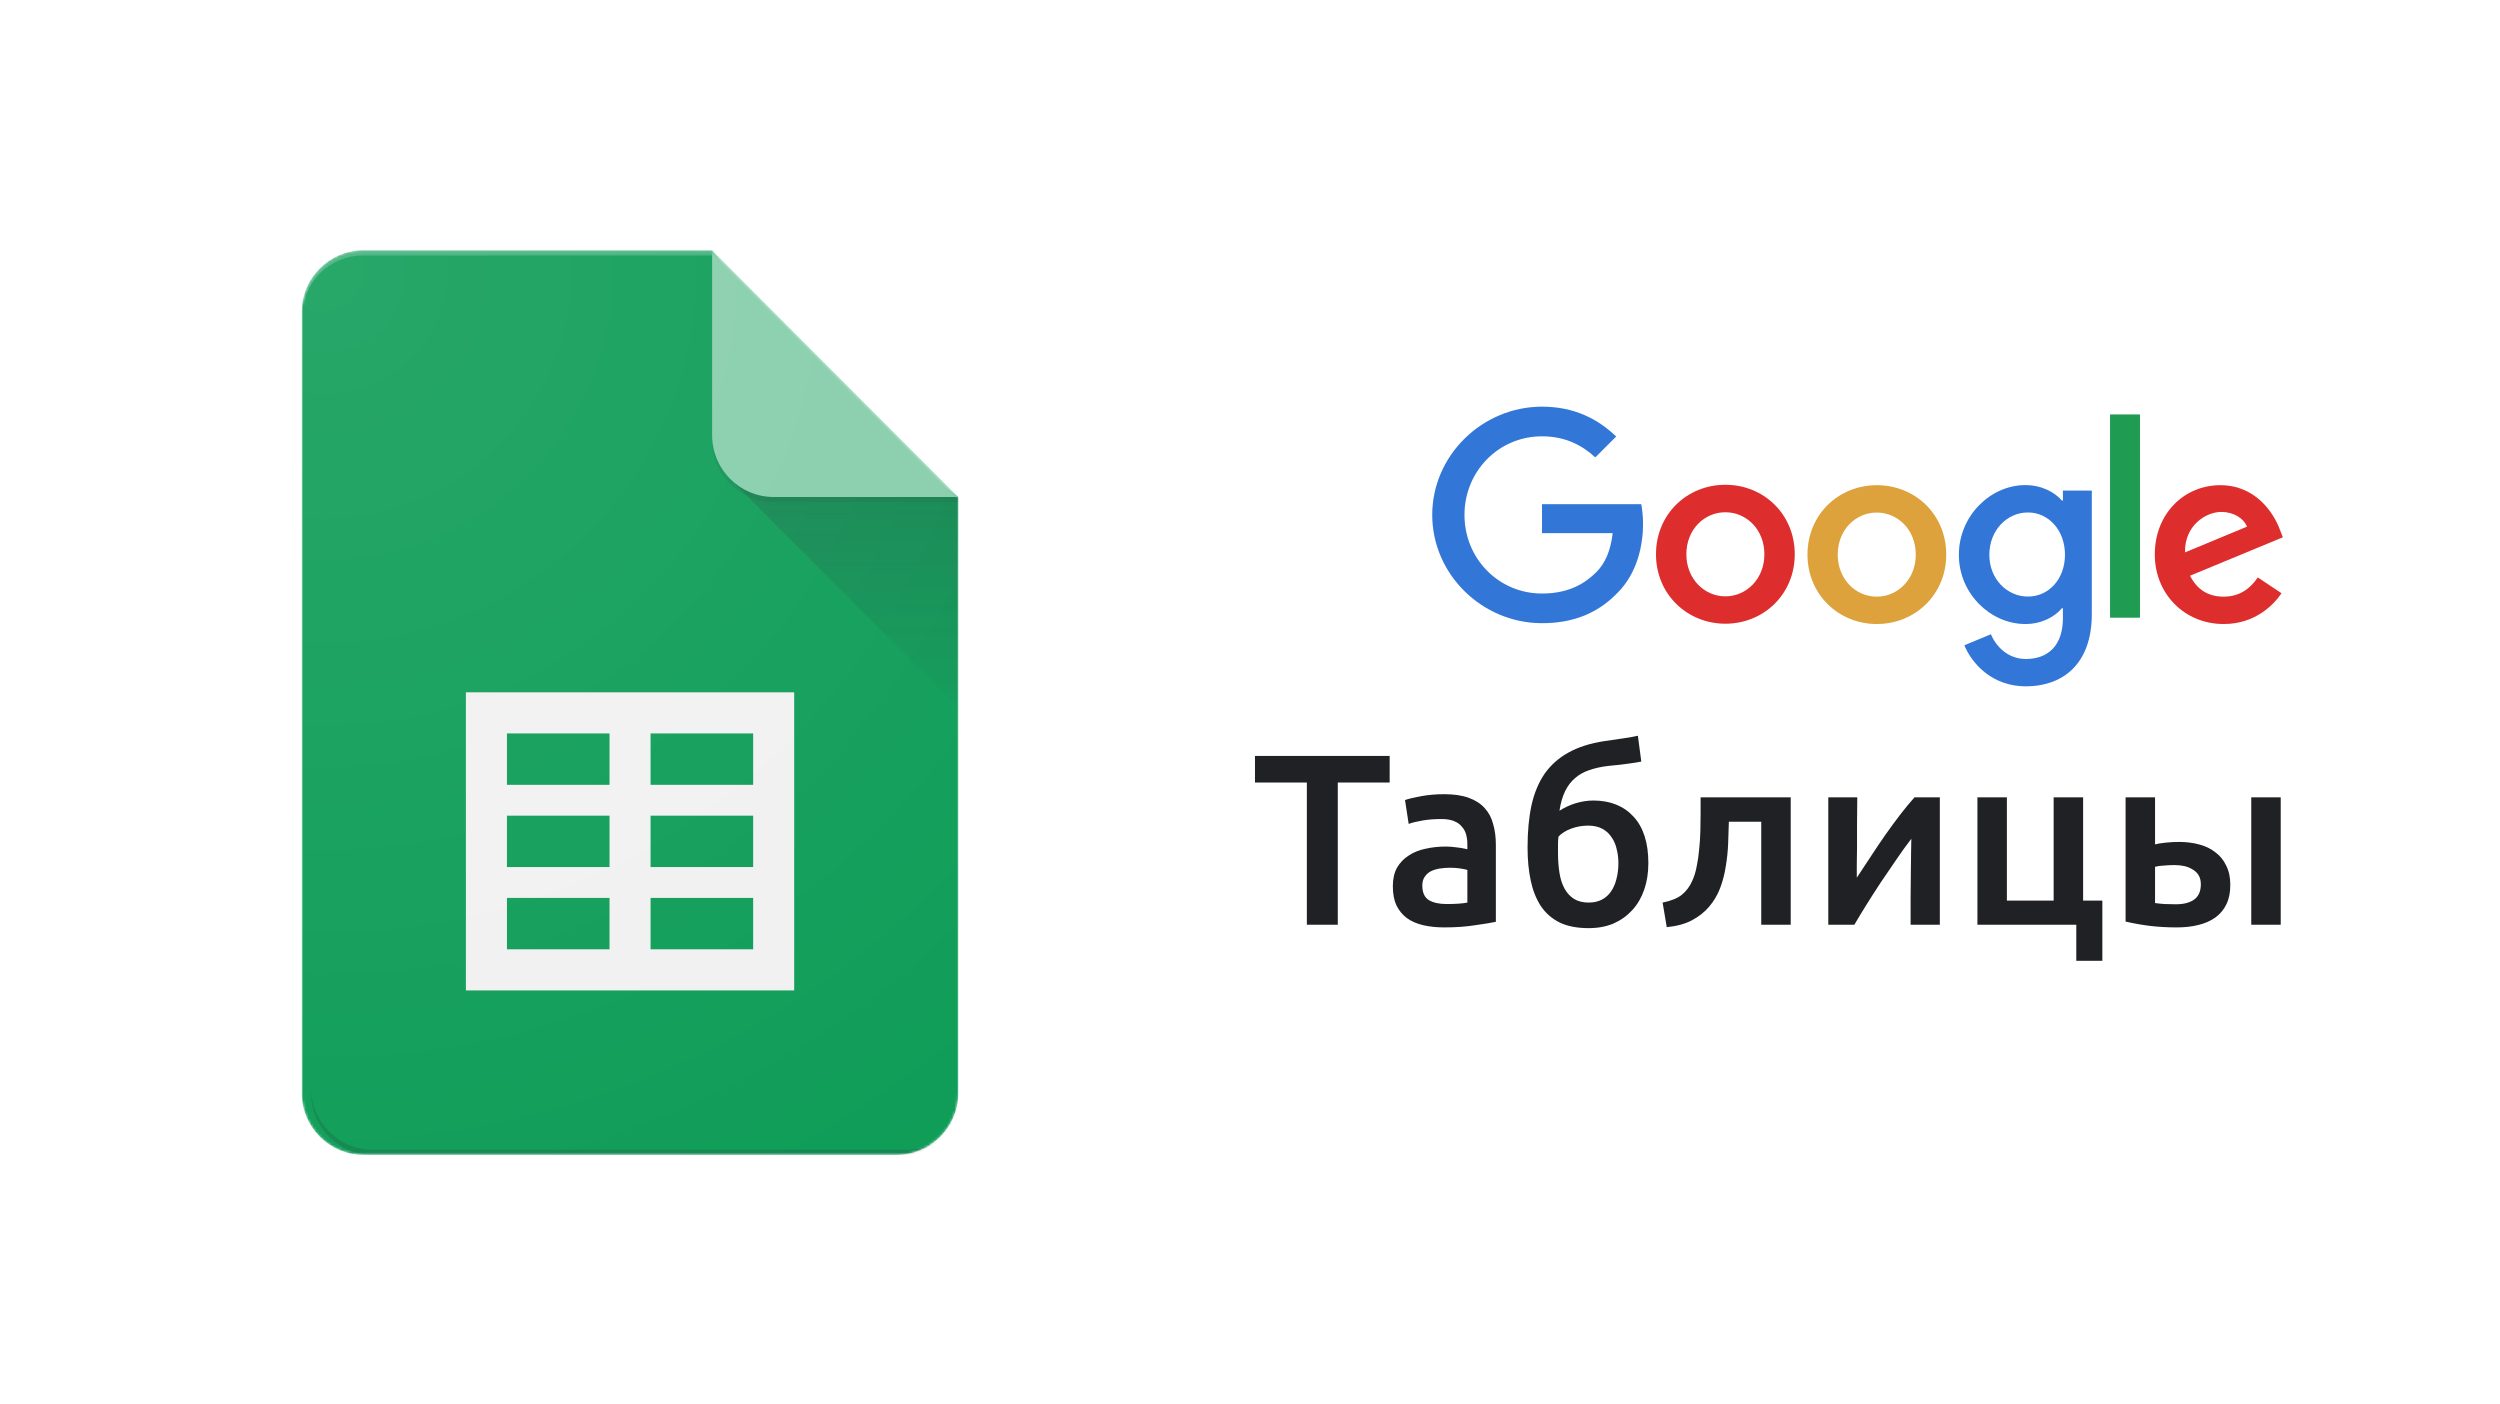 <svg width="960" height="539" viewBox="0 0 960 539" fill="none" xmlns="http://www.w3.org/2000/svg">
<g id="logo-gsheets">
<rect width="960" height="539" fill="white"/>
<g id="Google_Sheets_Logo">
<mask id="mask0_419_386" style="mask-type:alpha" maskUnits="userSpaceOnUse" x="115" y="96" width="254" height="348">
<g id="mask0_1:52">
<path id="Vector" d="M273.455 96.115H139.508C126.507 96.115 115.87 106.772 115.87 119.799V419.793C115.87 432.819 126.507 443.477 139.508 443.477H344.368C357.369 443.477 368.006 432.819 368.006 419.793V190.85L273.455 96.115Z" fill="white"/>
</g>
</mask>
<g mask="url(#mask0_419_386)">
<g id="Group">
<path id="Vector_2" d="M273.455 96.115H139.508C126.507 96.115 115.87 106.772 115.87 119.799V419.793C115.87 432.819 126.507 443.477 139.508 443.477H344.368C357.369 443.477 368.006 432.819 368.006 419.793V190.85L312.851 151.377L273.455 96.115Z" fill="#0F9D58"/>
</g>
</g>
<mask id="mask1_419_386" style="mask-type:alpha" maskUnits="userSpaceOnUse" x="115" y="96" width="254" height="348">
<g id="mask1_1:52">
<path id="Vector_3" d="M273.455 96.115H139.508C126.507 96.115 115.87 106.772 115.87 119.799V419.793C115.87 432.819 126.507 443.477 139.508 443.477H344.368C357.369 443.477 368.006 432.819 368.006 419.793V190.85L273.455 96.115Z" fill="white"/>
</g>
</mask>
<g mask="url(#mask1_419_386)">
<g id="Group_2">
<path id="Vector_4" d="M178.904 265.849V380.32H304.972V265.849H178.904ZM234.059 364.531H194.663V344.795H234.059V364.531ZM234.059 332.953H194.663V313.216H234.059V332.953ZM234.059 301.374H194.663V281.638H234.059V301.374ZM289.214 364.531H249.817V344.795H289.214V364.531ZM289.214 332.953H249.817V313.216H289.214V332.953ZM289.214 301.374H249.817V281.638H289.214V301.374Z" fill="#F1F1F1"/>
</g>
</g>
<mask id="mask2_419_386" style="mask-type:alpha" maskUnits="userSpaceOnUse" x="115" y="96" width="254" height="348">
<g id="mask2_1:52">
<path id="Vector_5" d="M273.455 96.115H139.508C126.507 96.115 115.87 106.772 115.87 119.799V419.793C115.87 432.819 126.507 443.477 139.508 443.477H344.368C357.369 443.477 368.006 432.819 368.006 419.793V190.85L273.455 96.115Z" fill="white"/>
</g>
</mask>
<g mask="url(#mask2_419_386)">
<g id="Group_3">
<path id="Vector_6" d="M280.369 183.922L368.006 271.71V190.85L280.369 183.922Z" fill="url(#paint0_linear_419_386)"/>
</g>
</g>
<mask id="mask3_419_386" style="mask-type:alpha" maskUnits="userSpaceOnUse" x="115" y="96" width="254" height="348">
<g id="mask3_1:52">
<path id="Vector_7" d="M273.455 96.115H139.508C126.507 96.115 115.87 106.772 115.87 119.799V419.793C115.87 432.819 126.507 443.477 139.508 443.477H344.368C357.369 443.477 368.006 432.819 368.006 419.793V190.85L273.455 96.115Z" fill="white"/>
</g>
</mask>
<g mask="url(#mask3_419_386)">
<g id="Group_4">
<path id="Vector_8" d="M273.455 96.115V167.166C273.455 180.251 284.033 190.85 297.093 190.85H368.006L273.455 96.115Z" fill="#87CEAC"/>
</g>
</g>
<mask id="mask4_419_386" style="mask-type:alpha" maskUnits="userSpaceOnUse" x="115" y="96" width="254" height="348">
<g id="mask4_1:52">
<path id="Vector_9" d="M273.455 96.115H139.508C126.507 96.115 115.87 106.772 115.87 119.799V419.793C115.87 432.819 126.507 443.477 139.508 443.477H344.368C357.369 443.477 368.006 432.819 368.006 419.793V190.85L273.455 96.115Z" fill="white"/>
</g>
</mask>
<g mask="url(#mask4_419_386)">
<g id="Group_5">
<path id="Vector_10" d="M139.508 96.115C126.507 96.115 115.87 106.772 115.87 119.799V121.772C115.87 108.746 126.507 98.088 139.508 98.088H273.455V96.115H139.508Z" fill="white" fill-opacity="0.2"/>
</g>
</g>
<mask id="mask5_419_386" style="mask-type:alpha" maskUnits="userSpaceOnUse" x="115" y="96" width="254" height="348">
<g id="mask5_1:52">
<path id="Vector_11" d="M273.455 96.115H139.508C126.507 96.115 115.87 106.772 115.87 119.799V419.793C115.87 432.819 126.507 443.477 139.508 443.477H344.368C357.369 443.477 368.006 432.819 368.006 419.793V190.85L273.455 96.115Z" fill="white"/>
</g>
</mask>
<g mask="url(#mask5_419_386)">
<g id="Group_6">
<path id="Vector_12" d="M347.937 441.503H143.077C130.076 441.503 119.439 430.846 119.439 417.82V419.793C119.439 432.82 130.076 443.477 143.077 443.477H347.937C360.938 443.477 371.575 432.82 371.575 419.793V417.82C371.575 430.846 360.938 441.503 347.937 441.503Z" fill="#263238" fill-opacity="0.2"/>
</g>
</g>
<mask id="mask6_419_386" style="mask-type:alpha" maskUnits="userSpaceOnUse" x="115" y="96" width="254" height="348">
<g id="mask6_1:52">
<path id="Vector_13" d="M273.455 96.115H139.508C126.507 96.115 115.87 106.772 115.87 119.799V419.793C115.87 432.819 126.507 443.477 139.508 443.477H344.368C357.369 443.477 368.006 432.819 368.006 419.793V190.85L273.455 96.115Z" fill="white"/>
</g>
</mask>
<g mask="url(#mask6_419_386)">
<g id="Group_7">
<path id="Vector_14" d="M297.093 190.85C284.033 190.85 273.455 180.252 273.455 167.167V169.14C273.455 182.225 284.033 192.824 297.093 192.824H368.006V190.85H297.093Z" fill="#263238" fill-opacity="0.1"/>
</g>
<path id="Vector_15" d="M273.455 96.115H139.508C126.507 96.115 115.87 106.772 115.87 119.799V419.793C115.87 432.819 126.507 443.477 139.508 443.477H344.368C357.369 443.477 368.006 432.819 368.006 419.793V190.85L273.455 96.115Z" fill="url(#paint1_radial_419_386)"/>
</g>
</g>
<g id="google" clip-path="url(#clip0_419_386)">
<g id="Group_8">
<g id="Vector_16">
<path d="M867 221.745L876.091 227.808C873.141 232.156 866.083 239.616 853.883 239.616C838.732 239.616 827.449 227.888 827.449 212.969C827.449 197.093 838.852 186.323 852.607 186.323C866.442 186.323 873.22 197.332 875.413 203.276L876.609 206.308L840.965 221.067C843.676 226.412 847.902 229.125 853.883 229.125C859.864 229.125 864.01 226.173 867 221.745ZM839.051 212.132L862.854 202.239C861.538 198.928 857.631 196.574 852.966 196.574C847.025 196.574 838.772 201.84 839.051 212.132Z" fill="#FF302F"/>
<path d="M867 221.745L876.091 227.808C873.141 232.156 866.083 239.616 853.883 239.616C838.732 239.616 827.449 227.888 827.449 212.969C827.449 197.093 838.852 186.323 852.607 186.323C866.442 186.323 873.22 197.332 875.413 203.276L876.609 206.308L840.965 221.067C843.676 226.412 847.902 229.125 853.883 229.125C859.864 229.125 864.01 226.173 867 221.745ZM839.051 212.132L862.854 202.239C861.538 198.928 857.631 196.574 852.966 196.574C847.025 196.574 838.772 201.84 839.051 212.132Z" fill="#202124" fill-opacity="0.15"/>
</g>
<g id="Vector_17">
<path d="M810.264 159.157H821.747V237.182H810.264V159.157Z" fill="#20B15A"/>
<path d="M810.264 159.157H821.747V237.182H810.264V159.157Z" fill="#202124" fill-opacity="0.15"/>
</g>
<g id="Vector_18">
<path d="M792.163 188.397H803.247V235.786C803.247 255.452 791.645 263.55 777.929 263.55C765.011 263.55 757.236 254.854 754.325 247.793L764.493 243.565C766.327 247.913 770.752 253.059 777.929 253.059C786.74 253.059 792.163 247.594 792.163 237.382V233.552H791.764C789.133 236.744 784.109 239.616 777.73 239.616C764.413 239.616 752.212 228.008 752.212 213.049C752.212 198.01 764.413 186.283 777.73 186.283C784.069 186.283 789.133 189.115 791.764 192.226H792.163V188.397ZM792.96 213.049C792.96 203.635 786.701 196.774 778.726 196.774C770.673 196.774 763.894 203.635 763.894 213.049C763.894 222.343 770.673 229.085 778.726 229.085C786.701 229.125 792.96 222.343 792.96 213.049Z" fill="#3686F7"/>
<path d="M792.163 188.397H803.247V235.786C803.247 255.452 791.645 263.55 777.929 263.55C765.011 263.55 757.236 254.854 754.325 247.793L764.493 243.565C766.327 247.913 770.752 253.059 777.929 253.059C786.74 253.059 792.163 247.594 792.163 237.382V233.552H791.764C789.133 236.744 784.109 239.616 777.73 239.616C764.413 239.616 752.212 228.008 752.212 213.049C752.212 198.01 764.413 186.283 777.73 186.283C784.069 186.283 789.133 189.115 791.764 192.226H792.163V188.397ZM792.96 213.049C792.96 203.635 786.701 196.774 778.726 196.774C770.673 196.774 763.894 203.635 763.894 213.049C763.894 222.343 770.673 229.085 778.726 229.085C786.701 229.125 792.96 222.343 792.96 213.049Z" fill="#202124" fill-opacity="0.15"/>
</g>
<g id="Vector_19">
<path d="M689.177 212.849C689.177 228.207 677.215 239.496 662.543 239.496C647.87 239.496 635.909 228.167 635.909 212.849C635.909 197.412 647.87 186.163 662.543 186.163C677.215 186.163 689.177 197.412 689.177 212.849ZM677.534 212.849C677.534 203.276 670.597 196.694 662.543 196.694C654.489 196.694 647.551 203.276 647.551 212.849C647.551 222.343 654.489 229.005 662.543 229.005C670.597 229.005 677.534 222.343 677.534 212.849Z" fill="#FF302F"/>
<path d="M689.177 212.849C689.177 228.207 677.215 239.496 662.543 239.496C647.87 239.496 635.909 228.167 635.909 212.849C635.909 197.412 647.87 186.163 662.543 186.163C677.215 186.163 689.177 197.412 689.177 212.849ZM677.534 212.849C677.534 203.276 670.597 196.694 662.543 196.694C654.489 196.694 647.551 203.276 647.551 212.849C647.551 222.343 654.489 229.005 662.543 229.005C670.597 229.005 677.534 222.343 677.534 212.849Z" fill="#202124" fill-opacity="0.15"/>
</g>
<g id="Vector_20">
<path d="M747.348 212.969C747.348 228.327 735.387 239.616 720.714 239.616C706.042 239.616 694.081 228.327 694.081 212.969C694.081 197.532 706.042 186.323 720.714 186.323C735.387 186.323 747.348 197.492 747.348 212.969ZM735.666 212.969C735.666 203.396 728.728 196.814 720.675 196.814C712.621 196.814 705.683 203.396 705.683 212.969C705.683 222.463 712.621 229.125 720.675 229.125C728.768 229.125 735.666 222.423 735.666 212.969Z" fill="#FFBA40"/>
<path d="M747.348 212.969C747.348 228.327 735.387 239.616 720.714 239.616C706.042 239.616 694.081 228.327 694.081 212.969C694.081 197.532 706.042 186.323 720.714 186.323C735.387 186.323 747.348 197.492 747.348 212.969ZM735.666 212.969C735.666 203.396 728.728 196.814 720.675 196.814C712.621 196.814 705.683 203.396 705.683 212.969C705.683 222.463 712.621 229.125 720.675 229.125C728.768 229.125 735.666 222.423 735.666 212.969Z" fill="#202124" fill-opacity="0.15"/>
</g>
<g id="Vector_21">
<path d="M592.131 227.928C575.425 227.928 562.348 214.445 562.348 197.731C562.348 181.017 575.425 167.534 592.131 167.534C601.142 167.534 607.72 171.084 612.585 175.632L620.599 167.614C613.821 161.112 604.77 156.166 592.131 156.166C569.245 156.166 549.988 174.834 549.988 197.731C549.988 220.628 569.245 239.296 592.131 239.296C604.491 239.296 613.821 235.228 621.117 227.648C628.613 220.149 630.925 209.618 630.925 201.082C630.925 198.409 630.606 195.657 630.248 193.622H592.131V204.712H619.283C618.486 211.653 616.293 216.399 613.063 219.631C609.156 223.58 602.976 227.928 592.131 227.928Z" fill="#3686F7"/>
<path d="M592.131 227.928C575.425 227.928 562.348 214.445 562.348 197.731C562.348 181.017 575.425 167.534 592.131 167.534C601.142 167.534 607.72 171.084 612.585 175.632L620.599 167.614C613.821 161.112 604.77 156.166 592.131 156.166C569.245 156.166 549.988 174.834 549.988 197.731C549.988 220.628 569.245 239.296 592.131 239.296C604.491 239.296 613.821 235.228 621.117 227.648C628.613 220.149 630.925 209.618 630.925 201.082C630.925 198.409 630.606 195.657 630.248 193.622H592.131V204.712H619.283C618.486 211.653 616.293 216.399 613.063 219.631C609.156 223.58 602.976 227.928 592.131 227.928Z" fill="#202124" fill-opacity="0.15"/>
</g>
</g>
</g>
<path id="&#208;&#162;&#208;&#176;&#208;&#177;&#208;&#187;&#208;&#184;&#209;&#134;&#209;&#139;" d="M533.628 290.287V300.48H513.709V355.097H501.831V300.48H481.911V290.287H533.628ZM555.518 347.147C559.01 347.147 561.659 346.96 563.468 346.586V334.054C562.844 333.867 561.94 333.68 560.755 333.493C559.571 333.306 558.262 333.213 556.828 333.213C555.581 333.213 554.302 333.306 552.993 333.493C551.746 333.68 550.593 334.023 549.533 334.522C548.535 335.021 547.725 335.738 547.101 336.673C546.478 337.546 546.166 338.668 546.166 340.04C546.166 342.721 547.008 344.591 548.691 345.651C550.375 346.649 552.65 347.147 555.518 347.147ZM554.583 304.969C558.324 304.969 561.472 305.437 564.029 306.372C566.585 307.307 568.611 308.617 570.107 310.3C571.666 311.984 572.757 314.041 573.381 316.473C574.067 318.842 574.409 321.46 574.409 324.328V353.974C572.664 354.349 570.014 354.785 566.46 355.284C562.969 355.845 559.01 356.125 554.583 356.125C551.653 356.125 548.972 355.845 546.54 355.284C544.109 354.723 542.02 353.819 540.274 352.572C538.591 351.325 537.25 349.704 536.253 347.709C535.318 345.713 534.85 343.251 534.85 340.32C534.85 337.515 535.38 335.146 536.44 333.213C537.562 331.28 539.059 329.721 540.929 328.537C542.799 327.29 544.95 326.417 547.382 325.918C549.876 325.357 552.463 325.076 555.144 325.076C556.391 325.076 557.7 325.17 559.072 325.357C560.444 325.482 561.909 325.731 563.468 326.105V324.235C563.468 322.925 563.312 321.679 563 320.494C562.688 319.309 562.127 318.281 561.317 317.408C560.568 316.473 559.54 315.756 558.23 315.257C556.983 314.758 555.394 314.509 553.461 314.509C550.842 314.509 548.442 314.696 546.26 315.07C544.078 315.444 542.301 315.88 540.929 316.379L539.526 307.214C540.96 306.715 543.049 306.216 545.792 305.718C548.535 305.219 551.466 304.969 554.583 304.969ZM630.258 292.438C629.635 292.562 628.949 292.687 628.201 292.812C627.515 292.936 626.673 293.061 625.676 293.186C624.678 293.311 623.494 293.466 622.122 293.653C620.813 293.778 619.285 293.934 617.539 294.121C614.858 294.433 612.458 294.963 610.338 295.711C608.218 296.397 606.379 297.425 604.821 298.797C603.262 300.106 601.984 301.79 600.986 303.847C599.989 305.905 599.272 308.399 598.835 311.329C600.768 310.082 602.857 309.116 605.101 308.43C607.408 307.744 609.652 307.401 611.835 307.401C618.319 307.401 623.462 309.458 627.266 313.573C631.069 317.688 632.97 323.642 632.97 331.436C632.97 335.177 632.44 338.575 631.38 341.63C630.321 344.685 628.793 347.303 626.798 349.485C624.803 351.668 622.402 353.382 619.597 354.629C616.791 355.814 613.612 356.406 610.058 356.406C605.631 356.406 601.921 355.689 598.929 354.255C595.936 352.759 593.536 350.67 591.728 347.989C589.92 345.246 588.61 341.973 587.8 338.169C586.989 334.366 586.584 330.127 586.584 325.451C586.584 319.341 587.083 313.947 588.08 309.271C589.14 304.533 590.824 300.48 593.13 297.114C595.5 293.747 598.555 291.035 602.295 288.977C606.099 286.858 610.712 285.392 616.137 284.582C618.942 284.145 621.28 283.803 623.151 283.553C625.083 283.304 627.016 282.961 628.949 282.524L630.258 292.438ZM598.461 321.242C598.336 322.053 598.274 323.05 598.274 324.235C598.274 325.357 598.274 326.417 598.274 327.414C598.274 330.22 598.461 332.808 598.835 335.177C599.209 337.546 599.864 339.572 600.799 341.256C601.734 342.939 602.95 344.248 604.446 345.183C605.943 346.119 607.813 346.586 610.058 346.586C611.99 346.586 613.674 346.212 615.108 345.464C616.542 344.716 617.726 343.656 618.662 342.284C619.597 340.913 620.283 339.323 620.719 337.515C621.218 335.644 621.467 333.618 621.467 331.436C621.467 329.565 621.249 327.789 620.813 326.105C620.439 324.359 619.784 322.832 618.849 321.523C617.976 320.151 616.791 319.06 615.295 318.249C613.799 317.439 611.959 317.034 609.777 317.034C607.657 317.034 605.538 317.408 603.418 318.156C601.36 318.904 599.708 319.933 598.461 321.242ZM663.88 315.537C663.818 318.281 663.725 321.149 663.6 324.141C663.475 327.072 663.163 329.971 662.665 332.839C662.228 335.707 661.511 338.45 660.514 341.069C659.516 343.687 658.113 346.056 656.305 348.176C654.56 350.234 652.346 351.979 649.665 353.413C647.047 354.785 643.836 355.658 640.033 356.032L638.443 346.586C641.623 345.963 644.085 344.965 645.831 343.594C647.577 342.16 648.917 340.352 649.852 338.169C650.601 336.548 651.162 334.709 651.536 332.652C651.972 330.594 652.284 328.443 652.471 326.199C652.72 323.892 652.876 321.554 652.939 319.185C653.001 316.815 653.032 314.509 653.032 312.264V306.185H687.635V355.097H676.319V315.537H663.88ZM744.896 306.185V355.097H733.673C733.673 351.543 733.673 348.02 733.673 344.529C733.736 341.037 733.767 337.795 733.767 334.803C733.829 331.81 733.86 329.223 733.86 327.04C733.923 324.796 733.954 323.144 733.954 322.084C732.084 324.515 730.151 327.196 728.156 330.127C726.161 333.057 724.165 335.987 722.17 338.918C720.238 341.848 718.398 344.716 716.653 347.521C714.907 350.327 713.379 352.852 712.07 355.097H702.063V306.185H713.192C713.192 309.801 713.161 313.262 713.099 316.566C713.099 319.808 713.099 322.77 713.099 325.451C713.099 328.131 713.068 330.47 713.005 332.465C713.005 334.46 713.005 335.987 713.005 337.047C714.751 334.366 716.559 331.623 718.429 328.817C720.3 325.949 722.17 323.175 724.041 320.494C725.974 317.751 727.875 315.163 729.746 312.732C731.616 310.3 733.424 308.118 735.17 306.185H744.896ZM807.303 345.838V368.938H797.296V355.097H759.327V306.185H770.643V345.838H788.599V306.185H799.915V345.838H807.303ZM875.797 355.097H864.481V306.185H875.797V355.097ZM827.541 324.235C828.476 323.985 829.816 323.767 831.562 323.58C833.37 323.393 835.116 323.3 836.799 323.3C839.48 323.3 842.005 323.611 844.374 324.235C846.806 324.858 848.895 325.856 850.64 327.227C852.448 328.537 853.851 330.251 854.849 332.371C855.909 334.429 856.439 336.891 856.439 339.759C856.439 342.69 855.94 345.183 854.942 347.241C853.945 349.298 852.542 350.982 850.734 352.291C848.926 353.6 846.744 354.567 844.187 355.19C841.693 355.814 838.919 356.125 835.864 356.125C832.31 356.125 828.943 355.938 825.764 355.564C822.646 355.19 819.467 354.629 816.225 353.881V306.185H827.541V324.235ZM835.583 347.241C838.514 347.241 840.821 346.649 842.504 345.464C844.25 344.217 845.123 342.253 845.123 339.572C845.123 338.201 844.842 337.047 844.281 336.112C843.72 335.177 842.94 334.429 841.943 333.867C841.008 333.244 839.917 332.808 838.67 332.558C837.485 332.309 836.238 332.184 834.929 332.184C833.744 332.184 832.435 332.246 831.001 332.371C829.629 332.433 828.476 332.589 827.541 332.839V346.773C828.351 346.898 829.536 347.023 831.094 347.147C832.653 347.21 834.149 347.241 835.583 347.241Z" fill="#202124"/>
</g>
<defs>
<linearGradient id="paint0_linear_419_386" x1="324.192" y1="191.46" x2="324.192" y2="271.723" gradientUnits="userSpaceOnUse">
<stop stop-color="#263238" stop-opacity="0.2"/>
<stop offset="1" stop-color="#263238" stop-opacity="0.02"/>
</linearGradient>
<radialGradient id="paint1_radial_419_386" cx="0" cy="0" r="1" gradientUnits="userSpaceOnUse" gradientTransform="translate(123.858 103.019) scale(406.566 407.358)">
<stop stop-color="white" stop-opacity="0.1"/>
<stop offset="1" stop-color="white" stop-opacity="0"/>
</radialGradient>
<clipPath id="clip0_419_386">
<rect width="327.696" height="107.577" fill="white" transform="translate(549.511 156)"/>
</clipPath>
</defs>
</svg>
